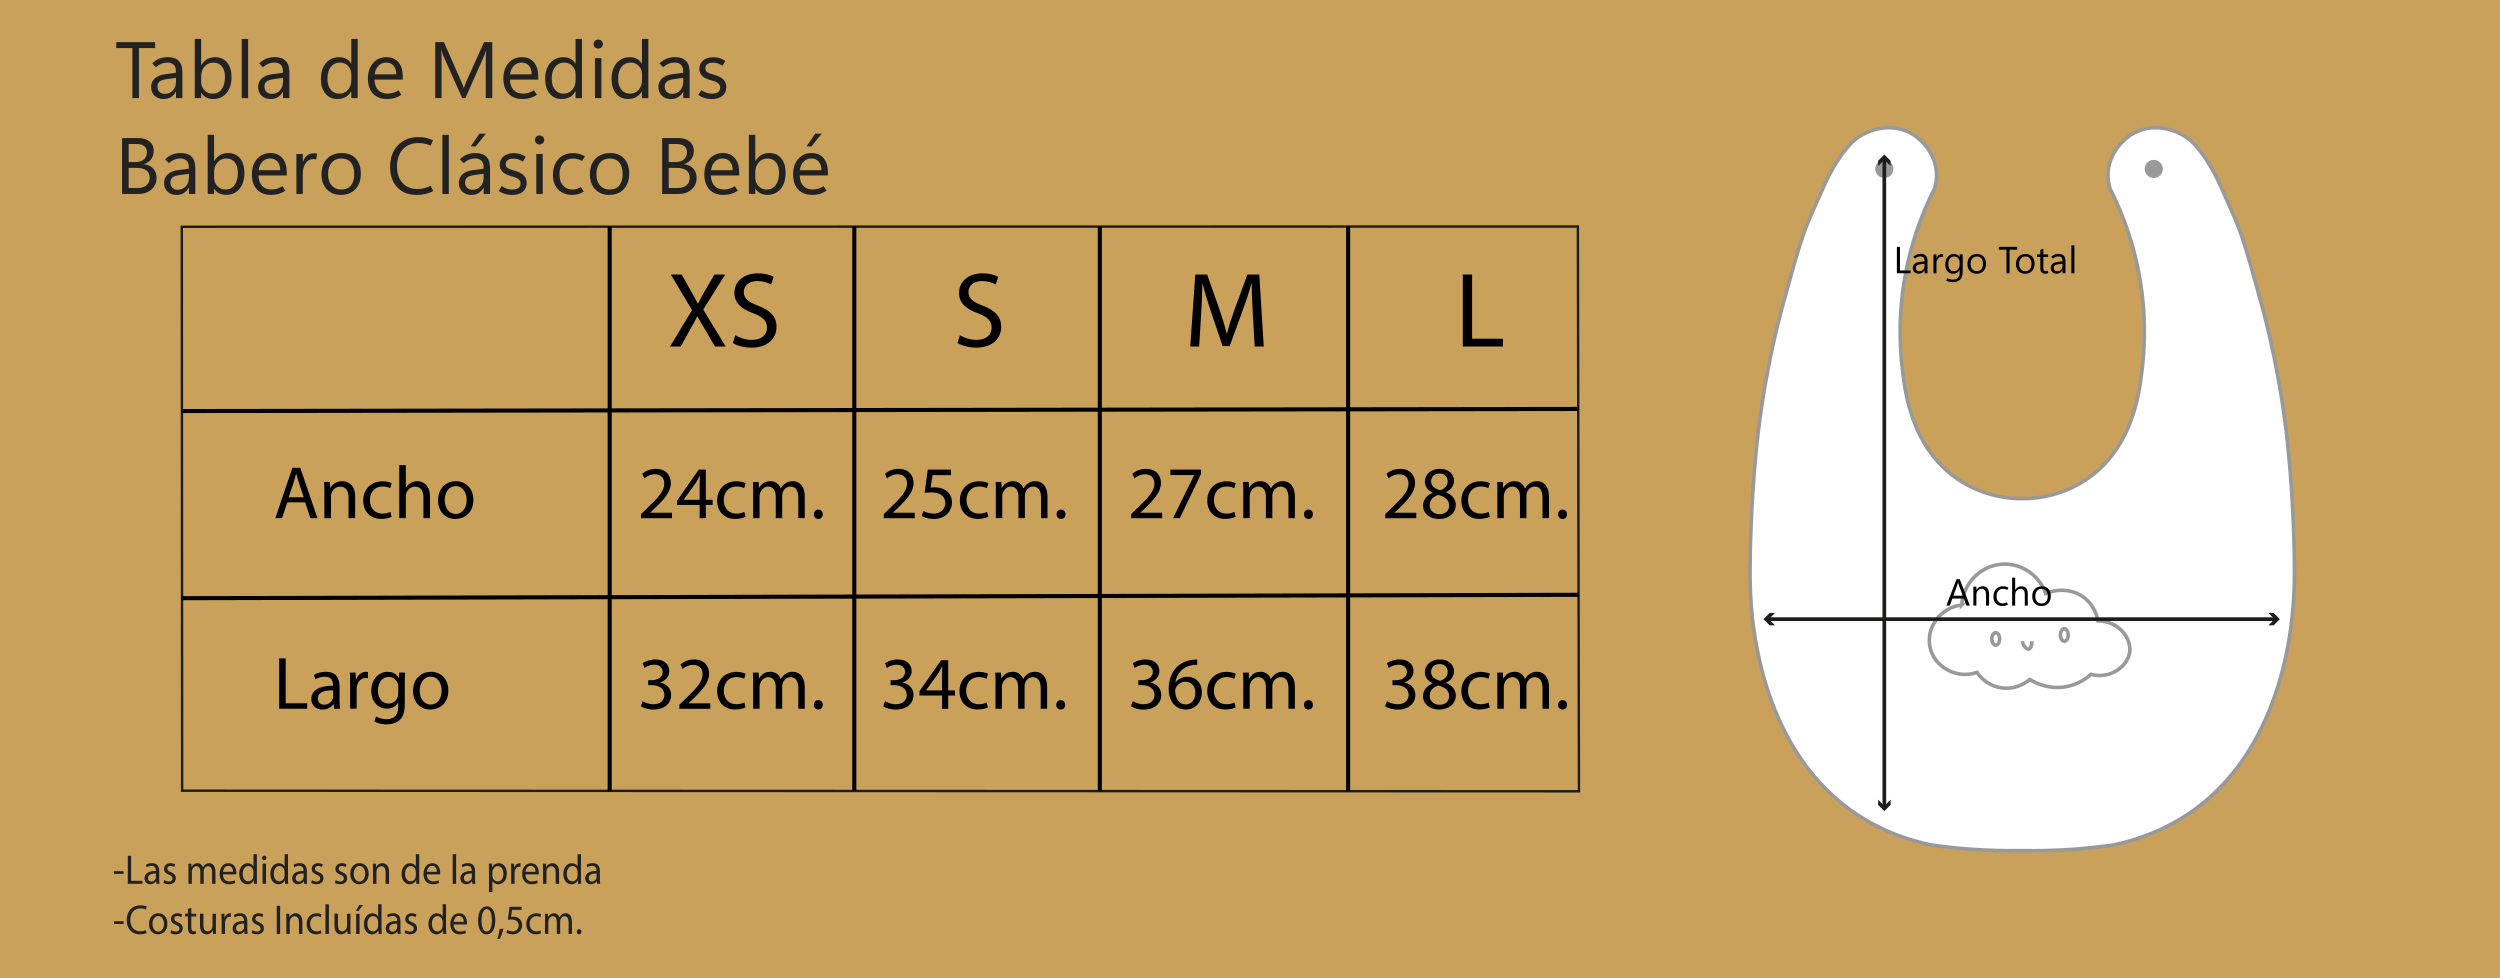 <?xml version="1.0" encoding="UTF-8"?> <svg xmlns="http://www.w3.org/2000/svg" id="tabla_de_medidas" data-name="tabla de medidas" viewBox="0 0 691.8 270.76"><rect x="0" y="0" width="691.8" height="270.76" fill="#808080" stroke="none"/><rect width="691.8" height="270.76" fill="#e8b04c" opacity=".7"></rect><g><path d="M42.92,13.3h-4.47v13.84h-1.81v-13.84h-4.46v-1.64h10.74v1.64Z" fill="#222"></path><path d="M50.47,27.14h-1.77v-1.73h-.04c-.38.66-.85,1.16-1.41,1.49-.56.33-1.21.5-1.95.5-1.04,0-1.88-.3-2.52-.91s-.96-1.41-.96-2.41c0-.94.32-1.72.97-2.34s1.57-1.01,2.75-1.19l3.15-.42v-.25c0-.93-.22-1.59-.65-1.98s-1.01-.59-1.73-.59c-.58,0-1.13.11-1.66.32-.53.22-1.03.55-1.5.99l-1.04-1.07c.62-.6,1.28-1.04,1.98-1.32.7-.28,1.48-.42,2.33-.42,1.34,0,2.35.34,3.02,1.03.68.69,1.02,1.72,1.02,3.09v7.19ZM48.7,22.65v-1.1l-2.67.37c-.81.12-1.43.32-1.84.62-.41.3-.62.76-.62,1.39s.19,1.17.58,1.52c.38.35.85.52,1.41.52.96,0,1.72-.31,2.28-.94.56-.63.85-1.42.85-2.38Z" fill="#222"></path><path d="M55.71,25.72h-.04v1.42h-1.77V10.78h1.77v7.25h.04c.44-.73.98-1.29,1.61-1.65.64-.37,1.37-.55,2.21-.55,1.42,0,2.53.5,3.33,1.48s1.2,2.32,1.2,3.98c0,1.85-.45,3.33-1.35,4.44-.9,1.11-2.13,1.67-3.69,1.67-.73,0-1.37-.14-1.92-.42-.55-.28-1.02-.7-1.39-1.26ZM55.67,21.09v1.54c0,.91.3,1.69.89,2.33.59.64,1.35.96,2.26.96,1.07,0,1.91-.41,2.52-1.23.61-.82.91-1.96.91-3.42,0-1.23-.28-2.2-.85-2.89s-1.34-1.05-2.31-1.05c-1.03,0-1.86.36-2.48,1.07-.63.72-.94,1.61-.94,2.69Z" fill="#222"></path><path d="M66.89,27.14V10.78h1.77v16.37h-1.77Z" fill="#222"></path><path d="M80.08,27.14h-1.77v-1.73h-.04c-.38.66-.85,1.16-1.41,1.49-.56.33-1.21.5-1.95.5-1.04,0-1.88-.3-2.52-.91s-.96-1.41-.96-2.41c0-.94.32-1.72.97-2.34s1.57-1.01,2.75-1.19l3.15-.42v-.25c0-.93-.22-1.59-.65-1.98s-1.01-.59-1.73-.59c-.58,0-1.13.11-1.66.32-.53.22-1.03.55-1.5.99l-1.04-1.07c.62-.6,1.28-1.04,1.98-1.32.7-.28,1.48-.42,2.33-.42,1.34,0,2.35.34,3.02,1.03.68.69,1.02,1.72,1.02,3.09v7.19ZM78.31,22.65v-1.1l-2.67.37c-.81.12-1.43.32-1.84.62-.41.3-.62.76-.62,1.39s.19,1.17.58,1.52c.38.35.85.52,1.41.52.96,0,1.72-.31,2.28-.94.56-.63.85-1.42.85-2.38Z" fill="#222"></path><path d="M97.18,25.26c-.41.71-.93,1.25-1.56,1.6s-1.38.53-2.24.53c-1.39,0-2.5-.49-3.33-1.48-.83-.99-1.25-2.34-1.25-4.04,0-1.83.46-3.29,1.38-4.39.92-1.1,2.15-1.65,3.68-1.65.76,0,1.42.15,1.97.45.55.3,1,.75,1.34,1.34h.04v-6.84h1.77v16.37h-1.77v-1.88h-.04ZM90.61,21.79c0,1.27.3,2.28.89,3.02.59.74,1.39,1.11,2.39,1.11s1.79-.36,2.41-1.07c.61-.71.92-1.61.92-2.7v-1.63c0-.89-.3-1.65-.89-2.27s-1.34-.93-2.24-.93c-1.08,0-1.93.4-2.55,1.19-.62.79-.93,1.89-.93,3.28Z" fill="#222"></path><path d="M111.46,22.02h-7.82c.03,1.25.36,2.2.99,2.88s1.51,1.01,2.65,1.01c.5,0,1-.07,1.5-.22.5-.15,1-.38,1.48-.71l.82,1.26c-.63.4-1.25.7-1.88.89-.63.19-1.31.28-2.06.28-1.67,0-2.97-.5-3.91-1.49-.94-.99-1.41-2.38-1.42-4.16,0-1.78.46-3.21,1.41-4.3s2.18-1.63,3.69-1.63,2.56.47,3.35,1.41c.8.94,1.19,2.24,1.19,3.9v.88ZM109.65,20.57c0-1.02-.26-1.82-.75-2.39s-1.16-.86-2.02-.86-1.56.29-2.14.88c-.59.59-.94,1.38-1.07,2.37h5.98Z" fill="#222"></path><path d="M136.22,27.14h-1.8v-10.39c0-.41.01-.87.04-1.37.03-.5.06-1.05.11-1.64h-.04c-.09.35-.17.64-.24.9-.08.25-.15.45-.22.6l-5.29,11.9h-.88l-5.28-11.81c-.07-.17-.15-.39-.23-.66s-.16-.58-.24-.93h-.04c.03.31.05.72.06,1.22s.02,1.11.02,1.81v10.36h-1.75v-15.48h2.4l4.75,10.8c.19.41.34.77.46,1.08.12.31.2.57.25.78h.06c.16-.42.3-.79.42-1.11.12-.32.23-.58.32-.79l4.85-10.75h2.27v15.48Z" fill="#222"></path><path d="M148.94,22.02h-7.82c.03,1.25.36,2.2.99,2.88s1.51,1.01,2.65,1.01c.5,0,1-.07,1.5-.22.5-.15,1-.38,1.48-.71l.82,1.26c-.63.4-1.25.7-1.88.89-.63.19-1.31.28-2.06.28-1.67,0-2.97-.5-3.91-1.49-.94-.99-1.41-2.38-1.42-4.16,0-1.78.46-3.21,1.41-4.3s2.18-1.63,3.69-1.63,2.56.47,3.35,1.41c.8.94,1.19,2.24,1.19,3.9v.88ZM147.12,20.57c0-1.02-.26-1.82-.75-2.39s-1.16-.86-2.02-.86-1.56.29-2.14.88c-.59.59-.94,1.38-1.07,2.37h5.98Z" fill="#222"></path><path d="M159.24,25.26c-.41.71-.93,1.25-1.56,1.6s-1.38.53-2.24.53c-1.39,0-2.5-.49-3.33-1.48-.83-.99-1.25-2.34-1.25-4.04,0-1.83.46-3.29,1.38-4.39.92-1.1,2.15-1.65,3.68-1.65.76,0,1.42.15,1.97.45.55.3,1,.75,1.34,1.34h.04v-6.84h1.77v16.37h-1.77v-1.88h-.04ZM152.67,21.79c0,1.27.3,2.28.89,3.02.59.74,1.39,1.11,2.39,1.11s1.79-.36,2.41-1.07c.61-.71.92-1.61.92-2.7v-1.63c0-.89-.3-1.65-.89-2.27s-1.34-.93-2.24-.93c-1.08,0-1.93.4-2.55,1.19-.62.79-.93,1.89-.93,3.28Z" fill="#222"></path><path d="M165.54,13.44c-.36,0-.66-.12-.91-.36-.24-.24-.37-.54-.37-.89s.12-.65.37-.89c.25-.24.55-.36.91-.36s.66.12.91.36c.24.24.37.54.37.89s-.12.65-.37.89c-.25.24-.55.36-.91.36ZM166.41,27.14h-1.77v-11.06h1.77v11.06Z" fill="#222"></path><path d="M177.61,25.26c-.41.71-.93,1.25-1.56,1.6s-1.38.53-2.24.53c-1.39,0-2.5-.49-3.33-1.48-.83-.99-1.25-2.34-1.25-4.04,0-1.83.46-3.29,1.38-4.39.92-1.1,2.15-1.65,3.68-1.65.76,0,1.42.15,1.97.45.55.3,1,.75,1.34,1.34h.04v-6.84h1.77v16.37h-1.77v-1.88h-.04ZM171.05,21.79c0,1.27.3,2.28.89,3.02.59.74,1.39,1.11,2.39,1.11s1.79-.36,2.41-1.07c.61-.71.92-1.61.92-2.7v-1.63c0-.89-.3-1.65-.89-2.27s-1.34-.93-2.24-.93c-1.08,0-1.93.4-2.55,1.19-.62.79-.93,1.89-.93,3.28Z" fill="#222"></path><path d="M190.84,27.14h-1.77v-1.73h-.04c-.38.66-.85,1.16-1.41,1.49-.56.33-1.21.5-1.95.5-1.04,0-1.88-.3-2.52-.91s-.96-1.41-.96-2.41c0-.94.32-1.72.97-2.34s1.57-1.01,2.75-1.19l3.15-.42v-.25c0-.93-.22-1.59-.65-1.98s-1.01-.59-1.73-.59c-.58,0-1.13.11-1.66.32-.53.22-1.03.55-1.5.99l-1.04-1.07c.62-.6,1.28-1.04,1.98-1.32.7-.28,1.48-.42,2.33-.42,1.34,0,2.35.34,3.02,1.03.68.69,1.02,1.72,1.02,3.09v7.19ZM189.07,22.65v-1.1l-2.67.37c-.81.12-1.43.32-1.84.62-.41.3-.62.76-.62,1.39s.19,1.17.58,1.52c.38.35.85.52,1.41.52.96,0,1.72-.31,2.28-.94.56-.63.85-1.42.85-2.38Z" fill="#222"></path><path d="M193.23,26.31l.84-1.36c.48.32.95.56,1.42.72.46.16.96.24,1.49.24.76,0,1.33-.14,1.72-.42.39-.28.59-.7.59-1.26,0-.45-.17-.84-.52-1.15-.35-.31-.89-.56-1.64-.75-1.38-.35-2.33-.8-2.84-1.33-.51-.54-.77-1.2-.77-1.98,0-.91.34-1.66,1.03-2.27.68-.61,1.64-.91,2.86-.91.59,0,1.15.08,1.68.23s1.08.41,1.63.78l-.79,1.34c-.5-.32-.96-.54-1.35-.66s-.8-.19-1.21-.19c-.71,0-1.26.13-1.63.39-.38.26-.56.64-.56,1.14s.19.87.58,1.12c.39.25,1.01.49,1.86.71,1.12.3,1.96.72,2.52,1.27.56.54.84,1.25.84,2.13,0,1.02-.36,1.83-1.08,2.42-.72.59-1.71.89-2.97.89-.68,0-1.33-.09-1.95-.28-.62-.19-1.2-.46-1.73-.81Z" fill="#222"></path><path d="M33.78,53.68v-15.48h4.42c1.34,0,2.4.32,3.18.96.78.64,1.17,1.5,1.17,2.58,0,.88-.24,1.64-.71,2.29-.47.65-1.13,1.11-1.96,1.38v.04c1.04.12,1.88.52,2.5,1.18.63.67.94,1.53.94,2.6,0,1.32-.48,2.4-1.43,3.22-.95.82-2.15,1.23-3.59,1.23h-4.51ZM35.6,39.84v5h1.86c.99,0,1.77-.24,2.34-.72.57-.48.85-1.15.85-2.02,0-.76-.25-1.32-.75-1.69-.5-.38-1.23-.56-2.21-.56h-2.09ZM35.6,46.46v5.57h2.46c1.07,0,1.89-.25,2.48-.76.59-.5.88-1.2.88-2.07s-.31-1.6-.93-2.06c-.62-.46-1.56-.69-2.8-.69h-2.08Z" fill="#222"></path><path d="M54.05,53.68h-1.77v-1.73h-.04c-.38.66-.85,1.16-1.41,1.49-.56.33-1.21.5-1.95.5-1.04,0-1.88-.3-2.52-.91s-.96-1.41-.96-2.41c0-.94.32-1.72.97-2.34s1.57-1.01,2.75-1.19l3.15-.42v-.25c0-.93-.22-1.59-.65-1.98s-1.01-.59-1.73-.59c-.58,0-1.13.11-1.66.32-.53.22-1.03.55-1.5.99l-1.04-1.07c.62-.6,1.28-1.04,1.98-1.32.7-.28,1.48-.42,2.33-.42,1.34,0,2.35.34,3.02,1.03.68.69,1.02,1.72,1.02,3.09v7.19ZM52.28,49.19v-1.1l-2.67.37c-.81.12-1.43.32-1.84.62-.41.3-.62.76-.62,1.39s.19,1.17.58,1.52c.38.35.85.52,1.41.52.96,0,1.72-.31,2.28-.94.56-.63.85-1.42.85-2.38Z" fill="#222"></path><path d="M59.28,52.25h-.04v1.42h-1.77v-16.37h1.77v7.25h.04c.44-.73.98-1.29,1.61-1.65.64-.37,1.37-.55,2.21-.55,1.42,0,2.53.5,3.33,1.48s1.2,2.32,1.2,3.98c0,1.85-.45,3.33-1.35,4.44-.9,1.11-2.13,1.67-3.69,1.67-.73,0-1.37-.14-1.92-.42-.55-.28-1.02-.7-1.39-1.26ZM59.24,47.62v1.54c0,.91.3,1.69.89,2.33.59.64,1.35.96,2.26.96,1.07,0,1.91-.41,2.52-1.23.61-.82.91-1.96.91-3.42,0-1.23-.28-2.2-.85-2.89s-1.34-1.05-2.31-1.05c-1.03,0-1.86.36-2.48,1.07-.63.72-.94,1.61-.94,2.69Z" fill="#222"></path><path d="M79.35,48.55h-7.82c.03,1.25.36,2.2.99,2.88s1.51,1.01,2.65,1.01c.5,0,1-.07,1.5-.22.5-.15,1-.38,1.48-.71l.82,1.26c-.63.4-1.25.7-1.88.89-.63.19-1.31.28-2.06.28-1.67,0-2.97-.5-3.91-1.49-.94-.99-1.41-2.38-1.42-4.16,0-1.78.46-3.21,1.41-4.3s2.18-1.63,3.69-1.63,2.56.47,3.35,1.41c.8.94,1.19,2.24,1.19,3.9v.88ZM77.54,47.1c0-1.02-.26-1.82-.75-2.39s-1.16-.86-2.02-.86-1.56.29-2.14.88c-.59.59-.94,1.38-1.07,2.37h5.98Z" fill="#222"></path><path d="M87.48,44.13c-.14-.04-.26-.07-.37-.09-.11-.02-.24-.03-.41-.03-.9,0-1.61.38-2.13,1.15-.52.77-.78,1.73-.78,2.88v5.64h-1.77v-11.06h1.77v2.19h.04c.25-.78.64-1.37,1.16-1.78.52-.41,1.12-.61,1.79-.61.22,0,.41.01.57.03.16.02.29.05.42.1l-.29,1.58Z" fill="#222"></path><path d="M94.34,53.94c-1.63,0-2.94-.52-3.91-1.55-.97-1.03-1.46-2.4-1.46-4.11,0-1.85.5-3.3,1.51-4.34s2.38-1.57,4.12-1.58c1.65,0,2.94.5,3.86,1.52.92,1.02,1.39,2.43,1.39,4.22s-.5,3.19-1.5,4.24c-1,1.06-2.33,1.59-4.01,1.59ZM94.47,52.45c1.14,0,2.02-.37,2.64-1.12.62-.74.92-1.8.92-3.16s-.31-2.46-.93-3.2c-.62-.75-1.5-1.12-2.63-1.12s-2.04.39-2.7,1.17-.99,1.84-.99,3.2.33,2.34,1,3.1c.67.76,1.57,1.13,2.69,1.13Z" fill="#222"></path><path d="M119.87,52.9c-.75.36-1.48.62-2.19.79-.71.17-1.49.25-2.32.25-2.34,0-4.16-.71-5.46-2.13-1.3-1.42-1.95-3.28-1.95-5.58,0-2.53.73-4.54,2.18-6.04s3.34-2.25,5.67-2.25c.73,0,1.41.07,2.05.21.64.14,1.3.36,1.98.66l-.67,1.49c-.57-.25-1.12-.43-1.65-.54-.53-.11-1.11-.17-1.73-.17-1.81,0-3.26.58-4.32,1.75-1.07,1.17-1.6,2.77-1.6,4.79,0,1.89.51,3.4,1.54,4.51,1.03,1.12,2.38,1.67,4.08,1.67.63,0,1.24-.07,1.84-.21.6-.14,1.21-.36,1.84-.67l.72,1.47Z" fill="#222"></path><path d="M122.42,53.68v-16.37h1.77v16.37h-1.77Z" fill="#222"></path><path d="M135.61,53.68h-1.77v-1.73h-.04c-.38.66-.85,1.16-1.41,1.49-.56.33-1.21.5-1.95.5-1.04,0-1.88-.3-2.52-.91s-.96-1.41-.96-2.41c0-.94.32-1.72.97-2.34s1.57-1.01,2.75-1.19l3.15-.42v-.25c0-.93-.22-1.59-.65-1.98s-1.01-.59-1.73-.59c-.58,0-1.13.11-1.66.32-.53.22-1.03.55-1.5.99l-1.04-1.07c.62-.6,1.28-1.04,1.98-1.32.7-.28,1.48-.42,2.33-.42,1.34,0,2.35.34,3.02,1.03.68.69,1.02,1.72,1.02,3.09v7.19ZM133.83,49.19v-1.1l-2.67.37c-.81.12-1.43.32-1.84.62-.41.3-.62.76-.62,1.39s.19,1.17.58,1.52c.38.35.85.52,1.41.52.96,0,1.72-.31,2.28-.94.56-.63.85-1.42.85-2.38ZM131.62,40.53h-1.37l2.41-3.54h1.79l-2.83,3.54Z" fill="#222"></path><path d="M137.99,52.85l.84-1.36c.48.32.95.56,1.42.72.46.16.96.24,1.49.24.76,0,1.33-.14,1.72-.42.39-.28.59-.7.59-1.26,0-.45-.17-.84-.52-1.15-.35-.31-.89-.56-1.64-.75-1.38-.35-2.33-.8-2.84-1.33-.51-.54-.77-1.2-.77-1.98,0-.91.34-1.66,1.03-2.27.68-.61,1.64-.91,2.86-.91.59,0,1.15.08,1.68.23s1.08.41,1.63.78l-.79,1.34c-.5-.32-.96-.54-1.35-.66s-.8-.19-1.21-.19c-.71,0-1.26.13-1.63.39-.38.26-.56.64-.56,1.14s.19.87.58,1.12c.39.25,1.01.49,1.86.71,1.12.3,1.96.72,2.52,1.27.56.54.84,1.25.84,2.13,0,1.02-.36,1.83-1.08,2.42-.72.59-1.71.89-2.97.89-.68,0-1.33-.09-1.95-.28-.62-.19-1.2-.46-1.73-.81Z" fill="#222"></path><path d="M149.32,39.98c-.36,0-.66-.12-.91-.36-.24-.24-.37-.54-.37-.89s.12-.65.37-.89c.25-.24.55-.36.91-.36s.66.12.91.36c.24.24.37.54.37.89s-.12.65-.37.89c-.25.24-.55.36-.91.36ZM150.18,53.68h-1.77v-11.06h1.77v11.06Z" fill="#222"></path><path d="M161.54,53.02c-.51.32-1.02.55-1.53.7-.51.15-1.07.22-1.67.22-1.55,0-2.83-.48-3.83-1.45-1-.96-1.5-2.33-1.5-4.1s.5-3.25,1.51-4.36c1-1.11,2.38-1.66,4.14-1.66.57,0,1.11.07,1.62.21s1.04.36,1.56.67l-.75,1.3c-.41-.23-.81-.4-1.21-.51-.4-.11-.83-.16-1.3-.16-1.22,0-2.15.41-2.8,1.22-.65.81-.97,1.85-.97,3.1,0,1.38.34,2.44,1.02,3.16.68.73,1.56,1.09,2.64,1.09.35,0,.72-.06,1.11-.17.38-.11.77-.29,1.16-.52l.79,1.27Z" fill="#222"></path><path d="M168.6,53.94c-1.63,0-2.94-.52-3.91-1.55-.97-1.03-1.46-2.4-1.46-4.11,0-1.85.5-3.3,1.51-4.34s2.38-1.57,4.12-1.58c1.65,0,2.94.5,3.86,1.52.92,1.02,1.39,2.43,1.39,4.22s-.5,3.19-1.5,4.24c-1,1.06-2.33,1.59-4.01,1.59ZM168.73,52.45c1.14,0,2.02-.37,2.64-1.12.62-.74.92-1.8.92-3.16s-.31-2.46-.93-3.2c-.62-.75-1.5-1.12-2.63-1.12s-2.04.39-2.7,1.17-.99,1.84-.99,3.2.33,2.34,1,3.1c.67.76,1.57,1.13,2.69,1.13Z" fill="#222"></path><path d="M183.23,53.68v-15.48h4.42c1.34,0,2.4.32,3.18.96.78.64,1.17,1.5,1.17,2.58,0,.88-.24,1.64-.71,2.29-.47.65-1.13,1.11-1.96,1.38v.04c1.04.12,1.88.52,2.5,1.18.63.67.94,1.53.94,2.6,0,1.32-.48,2.4-1.43,3.22-.95.82-2.15,1.23-3.59,1.23h-4.51ZM185.04,39.84v5h1.86c.99,0,1.77-.24,2.34-.72.57-.48.85-1.15.85-2.02,0-.76-.25-1.32-.75-1.69-.5-.38-1.23-.56-2.21-.56h-2.09ZM185.04,46.46v5.57h2.46c1.07,0,1.89-.25,2.48-.76.59-.5.88-1.2.88-2.07s-.31-1.6-.93-2.06c-.62-.46-1.56-.69-2.8-.69h-2.08Z" fill="#222"></path><path d="M204.55,48.55h-7.82c.03,1.25.36,2.2.99,2.88s1.51,1.01,2.65,1.01c.5,0,1-.07,1.5-.22.5-.15,1-.38,1.48-.71l.82,1.26c-.63.4-1.25.7-1.88.89-.63.19-1.31.28-2.06.28-1.67,0-2.97-.5-3.91-1.49-.94-.99-1.41-2.38-1.42-4.16,0-1.78.46-3.21,1.41-4.3s2.18-1.63,3.69-1.63,2.56.47,3.35,1.41c.8.94,1.19,2.24,1.19,3.9v.88ZM202.74,47.1c0-1.02-.26-1.82-.75-2.39s-1.16-.86-2.02-.86-1.56.29-2.14.88c-.59.59-.94,1.38-1.07,2.37h5.98Z" fill="#222"></path><path d="M209.04,52.25h-.04v1.42h-1.77v-16.37h1.77v7.25h.04c.44-.73.98-1.29,1.61-1.65.64-.37,1.37-.55,2.21-.55,1.42,0,2.53.5,3.33,1.48s1.2,2.32,1.2,3.98c0,1.85-.45,3.33-1.35,4.44-.9,1.11-2.13,1.67-3.69,1.67-.73,0-1.37-.14-1.92-.42-.55-.28-1.02-.7-1.39-1.26ZM209,47.62v1.54c0,.91.3,1.69.89,2.33.59.64,1.35.96,2.26.96,1.07,0,1.91-.41,2.52-1.23.61-.82.91-1.96.91-3.42,0-1.23-.28-2.2-.85-2.89s-1.34-1.05-2.31-1.05c-1.03,0-1.86.36-2.48,1.07-.63.72-.94,1.61-.94,2.69Z" fill="#222"></path><path d="M229.11,48.55h-7.82c.03,1.25.36,2.2.99,2.88s1.51,1.01,2.65,1.01c.5,0,1-.07,1.5-.22.5-.15,1-.38,1.48-.71l.82,1.26c-.63.4-1.25.7-1.88.89-.63.19-1.31.28-2.06.28-1.67,0-2.97-.5-3.91-1.49-.94-.99-1.41-2.38-1.42-4.16,0-1.78.46-3.21,1.41-4.3s2.18-1.63,3.69-1.63,2.56.47,3.35,1.41c.8.94,1.19,2.24,1.19,3.9v.88ZM227.3,47.1c0-1.02-.26-1.82-.75-2.39s-1.16-.86-2.02-.86-1.56.29-2.14.88c-.59.59-.94,1.38-1.07,2.37h5.98ZM224.54,40.53h-1.37l2.41-3.54h1.79l-2.83,3.54Z" fill="#222"></path></g><g><path d="M34.2,241.07v.75h-2.67v-.75h2.67Z" fill="#222"></path><path d="M35.35,236.79h.94v6.94h3.11v.84h-4.04v-7.79Z" fill="#222"></path><path d="M43.3,244.57l-.08-.71h-.03c-.29.44-.85.83-1.6.83-1.06,0-1.6-.8-1.6-1.61,0-1.35,1.12-2.09,3.14-2.08v-.12c0-.46-.12-1.29-1.19-1.29-.49,0-.99.16-1.36.42l-.22-.67c.43-.3,1.06-.5,1.72-.5,1.6,0,1.98,1.17,1.98,2.29v2.09c0,.49.02.96.09,1.34h-.86ZM43.16,241.72c-1.04-.02-2.21.17-2.21,1.26,0,.66.41.97.9.97.68,0,1.11-.46,1.26-.94.03-.1.05-.22.05-.32v-.97Z" fill="#222"></path><path d="M45.48,243.53c.28.2.78.4,1.25.4.69,0,1.01-.37,1.01-.83,0-.49-.27-.75-.97-1.03-.94-.36-1.38-.91-1.38-1.58,0-.9.68-1.64,1.8-1.64.53,0,.99.16,1.28.35l-.24.74c-.21-.14-.58-.32-1.07-.32-.56,0-.87.35-.87.76,0,.46.31.67.99.95.91.37,1.37.86,1.37,1.69,0,.98-.71,1.67-1.95,1.67-.57,0-1.1-.15-1.47-.38l.24-.77Z" fill="#222"></path><path d="M52.17,240.5c0-.58-.01-1.05-.04-1.51h.83l.04.9h.03c.29-.53.78-1.03,1.64-1.03.71,0,1.25.46,1.48,1.12h.02c.16-.31.37-.55.58-.73.31-.25.66-.39,1.15-.39.69,0,1.72.49,1.72,2.43v3.29h-.93v-3.17c0-1.07-.37-1.72-1.13-1.72-.54,0-.96.43-1.12.92-.04.14-.08.32-.08.51v3.45h-.93v-3.35c0-.89-.37-1.54-1.09-1.54-.59,0-1.03.51-1.18,1.02-.05.15-.08.32-.08.5v3.37h-.93v-4.08Z" fill="#222"></path><path d="M61.69,241.96c.02,1.37.84,1.94,1.79,1.94.68,0,1.09-.13,1.45-.29l.16.73c-.33.16-.91.35-1.74.35-1.61,0-2.57-1.13-2.57-2.82s.93-3.01,2.45-3.01c1.71,0,2.16,1.61,2.16,2.63,0,.21-.02.37-.03.47h-3.67ZM64.48,241.24c.01-.65-.25-1.65-1.32-1.65-.96,0-1.38.95-1.46,1.65h2.77Z" fill="#222"></path><path d="M71.08,236.37v6.76c0,.5.01,1.06.04,1.44h-.85l-.04-.97h-.02c-.29.62-.93,1.1-1.78,1.1-1.26,0-2.23-1.14-2.23-2.84-.01-1.86,1.07-3,2.34-3,.8,0,1.34.4,1.58.85h.02v-3.34h.95ZM70.13,241.26c0-.13-.01-.3-.04-.43-.14-.65-.66-1.18-1.37-1.18-.98,0-1.56.92-1.56,2.16,0,1.13.52,2.07,1.54,2.07.64,0,1.22-.45,1.39-1.21.03-.14.04-.28.04-.44v-.97Z" fill="#222"></path><path d="M73.71,237.41c.01.35-.23.62-.6.62-.33,0-.57-.28-.57-.62s.25-.64.59-.64.58.28.58.64ZM72.66,244.57v-5.59h.95v5.59h-.95Z" fill="#222"></path><path d="M79.69,236.37v6.76c0,.5.01,1.06.04,1.44h-.85l-.04-.97h-.02c-.29.62-.93,1.1-1.78,1.1-1.26,0-2.23-1.14-2.23-2.84-.01-1.86,1.07-3,2.34-3,.8,0,1.34.4,1.58.85h.02v-3.34h.95ZM78.74,241.26c0-.13-.01-.3-.04-.43-.14-.65-.66-1.18-1.37-1.18-.98,0-1.56.92-1.56,2.16,0,1.13.52,2.07,1.54,2.07.64,0,1.22-.45,1.39-1.21.03-.14.04-.28.04-.44v-.97Z" fill="#222"></path><path d="M84.16,244.57l-.08-.71h-.03c-.29.44-.85.83-1.6.83-1.06,0-1.6-.8-1.6-1.61,0-1.35,1.12-2.09,3.14-2.08v-.12c0-.46-.12-1.29-1.19-1.29-.49,0-.99.16-1.36.42l-.22-.67c.43-.3,1.06-.5,1.72-.5,1.6,0,1.98,1.17,1.98,2.29v2.09c0,.49.02.96.09,1.34h-.86ZM84.02,241.72c-1.04-.02-2.21.17-2.21,1.26,0,.66.41.97.9.97.68,0,1.11-.46,1.26-.94.03-.1.05-.22.05-.32v-.97Z" fill="#222"></path><path d="M86.34,243.53c.28.2.78.4,1.25.4.69,0,1.01-.37,1.01-.83,0-.49-.27-.75-.97-1.03-.94-.36-1.38-.91-1.38-1.58,0-.9.68-1.64,1.8-1.64.53,0,.99.16,1.28.35l-.24.74c-.21-.14-.58-.32-1.07-.32-.56,0-.87.35-.87.76,0,.46.31.67.99.95.91.37,1.37.86,1.37,1.69,0,.98-.71,1.67-1.95,1.67-.57,0-1.1-.15-1.47-.38l.24-.77Z" fill="#222"></path><path d="M92.9,243.53c.28.2.78.4,1.25.4.69,0,1.01-.37,1.01-.83,0-.49-.27-.75-.97-1.03-.94-.36-1.38-.91-1.38-1.58,0-.9.68-1.64,1.8-1.64.53,0,.99.16,1.28.35l-.24.74c-.21-.14-.58-.32-1.07-.32-.56,0-.87.35-.87.76,0,.46.31.67.99.95.91.37,1.37.86,1.37,1.69,0,.98-.71,1.67-1.95,1.67-.57,0-1.1-.15-1.47-.38l.24-.77Z" fill="#222"></path><path d="M102.02,241.73c0,2.07-1.34,2.97-2.6,2.97-1.41,0-2.5-1.11-2.5-2.88,0-1.87,1.14-2.97,2.59-2.97s2.51,1.17,2.51,2.88ZM97.88,241.79c0,1.22.66,2.15,1.59,2.15s1.59-.91,1.59-2.17c0-.95-.44-2.15-1.56-2.15s-1.61,1.11-1.61,2.17Z" fill="#222"></path><path d="M103.22,240.5c0-.58-.01-1.05-.04-1.51h.84l.05.92h.02c.26-.53.86-1.05,1.73-1.05.72,0,1.84.46,1.84,2.38v3.34h-.95v-3.22c0-.9-.31-1.65-1.21-1.65-.62,0-1.11.47-1.27,1.04-.04.13-.06.3-.06.47v3.36h-.95v-4.08Z" fill="#222"></path><path d="M116.01,236.37v6.76c0,.5.01,1.06.04,1.44h-.85l-.04-.97h-.02c-.29.62-.93,1.1-1.78,1.1-1.26,0-2.23-1.14-2.23-2.84-.01-1.86,1.07-3,2.34-3,.8,0,1.34.4,1.58.85h.02v-3.34h.95ZM115.06,241.26c0-.13-.01-.3-.04-.43-.14-.65-.66-1.18-1.37-1.18-.98,0-1.56.92-1.56,2.16,0,1.13.52,2.07,1.54,2.07.64,0,1.22-.45,1.39-1.21.03-.14.04-.28.04-.44v-.97Z" fill="#222"></path><path d="M118.11,241.96c.02,1.37.84,1.94,1.79,1.94.68,0,1.09-.13,1.45-.29l.16.73c-.33.16-.91.35-1.74.35-1.61,0-2.57-1.13-2.57-2.82s.93-3.01,2.45-3.01c1.71,0,2.16,1.61,2.16,2.63,0,.21-.02.37-.03.47h-3.67ZM120.89,241.24c.01-.65-.25-1.65-1.32-1.65-.96,0-1.38.95-1.46,1.65h2.77Z" fill="#222"></path><path d="M125.27,236.37h.95v8.2h-.95v-8.2Z" fill="#222"></path><path d="M130.71,244.57l-.08-.71h-.03c-.29.44-.85.83-1.6.83-1.06,0-1.6-.8-1.6-1.61,0-1.35,1.12-2.09,3.14-2.08v-.12c0-.46-.12-1.29-1.19-1.29-.49,0-.99.16-1.36.42l-.22-.67c.43-.3,1.06-.5,1.72-.5,1.6,0,1.98,1.17,1.98,2.29v2.09c0,.49.02.96.09,1.34h-.86ZM130.57,241.72c-1.04-.02-2.21.17-2.21,1.26,0,.66.41.97.9.97.68,0,1.11-.46,1.26-.94.03-.1.05-.22.05-.32v-.97Z" fill="#222"></path><path d="M135.31,240.81c0-.72-.02-1.29-.04-1.83h.85l.04.96h.02c.39-.68,1-1.09,1.86-1.09,1.26,0,2.21,1.14,2.21,2.84,0,2.01-1.14,3-2.37,3-.69,0-1.29-.32-1.61-.88h-.02v3.04h-.94v-6.05ZM136.25,242.3c0,.15.02.29.04.42.17.7.74,1.19,1.42,1.19,1,0,1.59-.88,1.59-2.16,0-1.12-.55-2.08-1.55-2.08-.65,0-1.25.5-1.44,1.26-.03.13-.06.28-.06.42v.96Z" fill="#222"></path><path d="M141.45,240.73c0-.66,0-1.22-.04-1.74h.83l.03,1.1h.04c.24-.75.81-1.22,1.45-1.22.11,0,.18.01.27.04v.96c-.1-.02-.2-.03-.32-.03-.67,0-1.14.54-1.27,1.3-.02.14-.04.3-.04.47v2.98h-.94v-3.85Z" fill="#222"></path><path d="M145.4,241.96c.02,1.37.84,1.94,1.79,1.94.68,0,1.09-.13,1.45-.29l.16.73c-.33.16-.9.35-1.74.35-1.61,0-2.57-1.13-2.57-2.82s.93-3.01,2.45-3.01c1.71,0,2.16,1.61,2.16,2.63,0,.21-.02.37-.03.47h-3.67ZM148.18,241.24c0-.65-.25-1.65-1.32-1.65-.96,0-1.38.95-1.46,1.65h2.77Z" fill="#222"></path><path d="M150.27,240.5c0-.58,0-1.05-.04-1.51h.84l.05.92h.02c.26-.53.86-1.05,1.73-1.05.72,0,1.84.46,1.84,2.38v3.34h-.95v-3.22c0-.9-.31-1.65-1.21-1.65-.62,0-1.11.47-1.27,1.04-.04.13-.06.3-.06.47v3.36h-.95v-4.08Z" fill="#222"></path><path d="M160.77,236.37v6.76c0,.5,0,1.06.04,1.44h-.85l-.04-.97h-.02c-.29.62-.93,1.1-1.78,1.1-1.26,0-2.23-1.14-2.23-2.84-.01-1.86,1.07-3,2.34-3,.8,0,1.34.4,1.58.85h.02v-3.34h.95ZM159.82,241.26c0-.13-.01-.3-.04-.43-.14-.65-.66-1.18-1.37-1.18-.98,0-1.56.92-1.56,2.16,0,1.13.52,2.07,1.54,2.07.64,0,1.22-.45,1.39-1.21.03-.14.04-.28.04-.44v-.97Z" fill="#222"></path><path d="M165.24,244.57l-.08-.71h-.03c-.29.44-.85.83-1.6.83-1.06,0-1.6-.8-1.6-1.61,0-1.35,1.12-2.09,3.14-2.08v-.12c0-.46-.12-1.29-1.19-1.29-.48,0-.99.16-1.36.42l-.21-.67c.43-.3,1.06-.5,1.71-.5,1.6,0,1.98,1.17,1.98,2.29v2.09c0,.49.02.96.09,1.34h-.86ZM165.1,241.72c-1.04-.02-2.21.17-2.21,1.26,0,.66.41.97.89.97.68,0,1.11-.46,1.26-.94.03-.1.05-.22.05-.32v-.97Z" fill="#222"></path><path d="M34.2,254.93v.75h-2.67v-.75h2.67Z" fill="#222"></path><path d="M40.58,258.18c-.35.18-1.04.37-1.92.37-2.05,0-3.59-1.39-3.59-3.94s1.54-4.09,3.8-4.09c.91,0,1.48.21,1.73.35l-.23.82c-.36-.18-.86-.32-1.47-.32-1.7,0-2.84,1.17-2.84,3.21,0,1.91,1.02,3.13,2.79,3.13.57,0,1.15-.13,1.53-.32l.19.8Z" fill="#222"></path><path d="M46.33,255.59c0,2.07-1.34,2.97-2.6,2.97-1.41,0-2.5-1.11-2.5-2.88,0-1.87,1.14-2.97,2.59-2.97s2.51,1.17,2.51,2.88ZM42.19,255.65c0,1.22.66,2.15,1.59,2.15s1.59-.91,1.59-2.17c0-.95-.44-2.15-1.56-2.15s-1.61,1.11-1.61,2.17Z" fill="#222"></path><path d="M47.4,257.39c.28.2.78.4,1.25.4.69,0,1.01-.37,1.01-.83,0-.49-.27-.75-.97-1.03-.94-.36-1.38-.91-1.38-1.58,0-.9.68-1.64,1.8-1.64.53,0,.99.16,1.28.35l-.24.74c-.21-.14-.58-.32-1.07-.32-.56,0-.87.35-.87.76,0,.46.31.67.99.95.91.37,1.37.86,1.37,1.69,0,.98-.71,1.67-1.95,1.67-.57,0-1.1-.15-1.47-.38l.24-.77Z" fill="#222"></path><path d="M52.94,251.23v1.61h1.36v.77h-1.36v3.01c0,.69.18,1.09.71,1.09.25,0,.43-.04.55-.07l.04.76c-.18.08-.47.14-.84.14-.44,0-.8-.15-1.02-.43-.27-.3-.37-.8-.37-1.46v-3.05h-.81v-.77h.81v-1.34l.93-.27Z" fill="#222"></path><path d="M59.74,256.91c0,.58.01,1.09.04,1.52h-.84l-.05-.91h-.02c-.25.45-.8,1.04-1.73,1.04-.82,0-1.8-.49-1.8-2.45v-3.27h.95v3.1c0,1.06.3,1.78,1.17,1.78.64,0,1.08-.47,1.25-.92.05-.15.09-.33.09-.52v-3.43h.95v4.07Z" fill="#222"></path><path d="M61.32,254.58c0-.66-.01-1.22-.04-1.74h.83l.03,1.1h.04c.24-.75.81-1.22,1.45-1.22.11,0,.18.01.27.04v.96c-.1-.02-.19-.03-.32-.03-.67,0-1.14.54-1.27,1.3-.02.14-.04.3-.04.47v2.98h-.94v-3.85Z" fill="#222"></path><path d="M67.68,258.43l-.08-.71h-.03c-.29.44-.85.83-1.6.83-1.06,0-1.6-.8-1.6-1.61,0-1.35,1.12-2.09,3.14-2.08v-.12c0-.46-.12-1.29-1.19-1.29-.49,0-.99.16-1.36.42l-.22-.67c.43-.3,1.06-.5,1.72-.5,1.6,0,1.98,1.17,1.98,2.29v2.09c0,.49.02.96.09,1.34h-.86ZM67.54,255.58c-1.04-.02-2.21.17-2.21,1.26,0,.66.41.97.9.97.68,0,1.11-.46,1.26-.94.03-.1.05-.22.05-.32v-.97Z" fill="#222"></path><path d="M69.86,257.39c.28.2.78.4,1.25.4.69,0,1.01-.37,1.01-.83,0-.49-.27-.75-.97-1.03-.94-.36-1.38-.91-1.38-1.58,0-.9.68-1.64,1.8-1.64.53,0,.99.16,1.28.35l-.24.74c-.21-.14-.58-.32-1.07-.32-.56,0-.87.35-.87.76,0,.46.31.67.99.95.91.37,1.37.86,1.37,1.69,0,.98-.71,1.67-1.95,1.67-.57,0-1.1-.15-1.47-.38l.24-.77Z" fill="#222"></path><path d="M77.52,250.65v7.79h-.94v-7.79h.94Z" fill="#222"></path><path d="M79.24,254.35c0-.58-.01-1.05-.04-1.51h.84l.05.92h.02c.26-.53.86-1.05,1.73-1.05.72,0,1.84.46,1.84,2.38v3.34h-.95v-3.22c0-.9-.31-1.65-1.21-1.65-.62,0-1.11.47-1.27,1.04-.04.13-.06.3-.06.47v3.36h-.95v-4.08Z" fill="#222"></path><path d="M88.95,258.22c-.25.14-.8.32-1.5.32-1.58,0-2.6-1.14-2.6-2.85s1.1-2.97,2.8-2.97c.56,0,1.06.15,1.32.29l-.22.79c-.23-.14-.58-.27-1.1-.27-1.2,0-1.84.95-1.84,2.11,0,1.29.78,2.09,1.81,2.09.54,0,.9-.15,1.17-.28l.16.76Z" fill="#222"></path><path d="M90.06,250.23h.95v8.2h-.95v-8.2Z" fill="#222"></path><path d="M96.97,256.91c0,.58.01,1.09.04,1.52h-.84l-.05-.91h-.02c-.25.45-.8,1.04-1.73,1.04-.82,0-1.8-.49-1.8-2.45v-3.27h.95v3.1c0,1.06.3,1.78,1.17,1.78.64,0,1.08-.47,1.25-.92.05-.15.09-.33.09-.52v-3.43h.95v4.07Z" fill="#222"></path><path d="M100.48,250.43l-1.32,1.65h-.68l.95-1.65h1.05ZM98.55,258.43v-5.59h.95v5.59h-.95Z" fill="#222"></path><path d="M105.58,250.23v6.76c0,.5.01,1.06.04,1.44h-.85l-.04-.97h-.02c-.29.62-.93,1.1-1.78,1.1-1.26,0-2.23-1.14-2.23-2.84-.01-1.86,1.07-3,2.34-3,.8,0,1.34.4,1.58.85h.02v-3.34h.95ZM104.64,255.12c0-.13-.01-.3-.04-.43-.14-.65-.66-1.18-1.37-1.18-.98,0-1.56.92-1.56,2.16,0,1.13.52,2.07,1.54,2.07.64,0,1.22-.45,1.39-1.21.03-.14.04-.28.04-.44v-.97Z" fill="#222"></path><path d="M110.05,258.43l-.08-.71h-.03c-.29.44-.85.83-1.6.83-1.06,0-1.6-.8-1.6-1.61,0-1.35,1.12-2.09,3.14-2.08v-.12c0-.46-.12-1.29-1.19-1.29-.49,0-.99.16-1.36.42l-.22-.67c.43-.3,1.06-.5,1.72-.5,1.6,0,1.98,1.17,1.98,2.29v2.09c0,.49.02.96.09,1.34h-.86ZM109.91,255.58c-1.04-.02-2.21.17-2.21,1.26,0,.66.41.97.9.97.68,0,1.11-.46,1.26-.94.03-.1.05-.22.05-.32v-.97Z" fill="#222"></path><path d="M112.23,257.39c.28.2.78.4,1.25.4.69,0,1.01-.37,1.01-.83,0-.49-.27-.75-.97-1.03-.94-.36-1.38-.91-1.38-1.58,0-.9.68-1.64,1.8-1.64.53,0,.99.16,1.28.35l-.24.74c-.21-.14-.58-.32-1.07-.32-.56,0-.87.35-.87.76,0,.46.31.67.99.95.91.37,1.37.86,1.37,1.69,0,.98-.71,1.67-1.95,1.67-.57,0-1.1-.15-1.47-.38l.24-.77Z" fill="#222"></path><path d="M123.43,250.23v6.76c0,.5.01,1.06.04,1.44h-.85l-.04-.97h-.02c-.29.62-.93,1.1-1.78,1.1-1.26,0-2.23-1.14-2.23-2.84-.01-1.86,1.07-3,2.34-3,.8,0,1.34.4,1.58.85h.02v-3.34h.95ZM122.48,255.12c0-.13-.01-.3-.04-.43-.14-.65-.66-1.18-1.37-1.18-.98,0-1.56.92-1.56,2.16,0,1.13.52,2.07,1.54,2.07.64,0,1.22-.45,1.39-1.21.03-.14.04-.28.04-.44v-.97Z" fill="#222"></path><path d="M125.53,255.82c.02,1.37.84,1.94,1.79,1.94.68,0,1.09-.13,1.45-.29l.16.73c-.33.16-.91.35-1.74.35-1.61,0-2.57-1.13-2.57-2.82s.93-3.01,2.45-3.01c1.71,0,2.16,1.61,2.16,2.63,0,.21-.02.37-.03.47h-3.67ZM128.32,255.09c.01-.65-.25-1.65-1.32-1.65-.96,0-1.38.95-1.46,1.65h2.77Z" fill="#222"></path><path d="M137.05,254.6c0,2.55-.88,3.96-2.44,3.96-1.37,0-2.3-1.37-2.32-3.86,0-2.52,1.01-3.9,2.44-3.9s2.32,1.41,2.32,3.8ZM133.25,254.71c0,1.95.56,3.06,1.42,3.06.97,0,1.43-1.21,1.43-3.13s-.44-3.06-1.42-3.06c-.83,0-1.43,1.09-1.43,3.13Z" fill="#222"></path><path d="M137.62,259.85c.24-.68.53-1.92.65-2.76l1.06-.12c-.25.98-.72,2.26-1.02,2.81l-.68.07Z" fill="#222"></path><path d="M144.35,251.78h-2.67l-.27,1.93c.16-.02.31-.05.57-.05.54,0,1.08.13,1.51.4.55.33,1,.98,1,1.93,0,1.47-1.09,2.56-2.61,2.56-.77,0-1.41-.23-1.75-.46l.24-.77c.29.18.86.42,1.5.42.89,0,1.66-.62,1.66-1.63-.01-.97-.62-1.66-2.02-1.66-.4,0-.71.05-.97.08l.45-3.6h3.35v.85Z" fill="#222"></path><path d="M149.72,258.22c-.25.14-.8.32-1.5.32-1.58,0-2.6-1.14-2.6-2.85s1.1-2.97,2.8-2.97c.56,0,1.06.15,1.32.29l-.22.79c-.23-.14-.58-.27-1.1-.27-1.2,0-1.85.95-1.85,2.11,0,1.29.78,2.09,1.81,2.09.54,0,.9-.15,1.17-.28l.16.76Z" fill="#222"></path><path d="M150.83,254.35c0-.58,0-1.05-.04-1.51h.83l.04.9h.03c.29-.53.78-1.03,1.64-1.03.71,0,1.25.46,1.48,1.12h.02c.16-.31.37-.55.58-.73.31-.25.66-.39,1.15-.39.69,0,1.71.49,1.71,2.43v3.29h-.93v-3.17c0-1.07-.37-1.72-1.13-1.72-.54,0-.96.43-1.12.92-.04.14-.08.32-.08.51v3.45h-.93v-3.35c0-.89-.37-1.54-1.09-1.54-.59,0-1.03.51-1.18,1.02-.05.15-.08.32-.08.5v3.37h-.93v-4.08Z" fill="#222"></path><path d="M159.6,257.83c0-.43.27-.73.65-.73s.64.3.64.73-.25.73-.65.73c-.38,0-.64-.31-.64-.73Z" fill="#222"></path></g><g><path d="M634.77,164.39c-.31,6.22-2.04,41.12-27.49,59.64-4.27,3.11-11.52,7.44-22.32,9.77-3.44.49-7.11.91-10.99,1.19-5.12.38-9.93.48-14.38.4-4.44.08-9.26-.03-14.38-.4-3.88-.29-7.54-.7-10.99-1.19-10.8-2.33-18.05-6.66-22.32-9.77-25.45-18.52-27.18-53.42-27.49-59.64-.35-7,.07-17.16.22-20.56.43-10.4,1.28-18.93,1.95-24.68,1.27-10.31,2.97-18.98,4.49-25.65,1.27-5.57,2.41-9.65,3.62-14,2.68-9.65,4.08-14.59,6.61-20.31,2.08-4.68,1.33-2.99,3.9-8.77.88-1.98,2.81-5.43,4.6-7.85,1.41-1.9,2.76-3.36,3.84-4.17,4.65-3.46,11.5-4.39,16.51-.65,4.48,3.34,6.95,8.96,5.14,14.5-2.7,5.32-5.69,12.54-7.58,21.43-2.63,12.38-2.05,22.99-1.08,30.09,4.11,35.94,32.97,34.2,32.97,34.2,0,0,28.86,1.73,32.97-34.2.97-7.1,1.55-17.71-1.08-30.09-1.89-8.89-4.88-16.11-7.58-21.43-1.81-5.55.66-11.16,5.14-14.5,5-3.74,11.85-2.81,16.51.65,1.08.81,2.44,2.26,3.84,4.17,1.79,2.42,3.72,5.87,4.6,7.85,2.56,5.77,1.82,4.09,3.9,8.77,2.54,5.72,3.93,10.66,6.61,20.31,1.21,4.35,2.34,8.43,3.62,14,1.53,6.68,3.22,15.35,4.49,25.65.67,5.75,1.52,14.28,1.95,24.68.14,3.4.56,13.57.22,20.56Z" fill="#fff" stroke="#999" stroke-miterlimit="10"></path><circle cx="521.43" cy="46.75" r="2.51" fill="#999"></circle><circle cx="595.99" cy="46.75" r="2.51" fill="#999"></circle><path d="M542.85,167.41c.43-6,5.15-10.78,10.92-11.27,5.35-.46,10.47,2.87,12.33,8.1,3.69-1.53,7.8-1.08,10.74,1.23,2.86,2.25,3.54,5.42,3.7,6.34,5.42-.03,9.22,4.51,8.81,8.46-.42,4.06-5.34,7.78-10.74,6.34-.93.85-3.55,3-7.57,3.52-4.8.62-8.36-1.49-9.34-2.11-.43.37-3.63,3.05-8.1,2.29-4.06-.69-6.16-3.7-6.52-4.23-5.81,1.99-11.92-1.66-13.03-7.05-1.09-5.27,2.84-10.94,8.81-11.63Z" fill="none" stroke="#999" stroke-miterlimit="10"></path><path d="M559.59,177.45c.29,1.49,1.25,2.29,1.81,2.16.5-.11.92-1.02.85-2.16" fill="none" stroke="#999" stroke-miterlimit="10"></path><ellipse cx="552.26" cy="176.81" rx="1.08" ry="1.73" fill="none" stroke="#999" stroke-miterlimit="10"></ellipse><ellipse cx="571.24" cy="175.72" rx="1.08" ry="1.73" fill="none" stroke="#999" stroke-miterlimit="10"></ellipse><g><line x1="521.43" y1="43.93" x2="521.43" y2="223.3" fill="none" stroke="#1d1d1b" stroke-miterlimit="22.93" stroke-width="1.02"></line><polygon points="519.71 45.95 521.43 44.23 523.16 45.95 523.16 44.49 521.43 42.77 519.71 44.49 519.71 45.95" fill="#1d1d1b"></polygon><polygon points="519.71 221.28 521.43 223 523.16 221.28 523.16 222.74 521.43 224.46 519.71 222.74 519.71 221.28" fill="#1d1d1b"></polygon></g><g><line x1="489.15" y1="171.33" x2="629.72" y2="171.33" fill="none" stroke="#1d1d1b" stroke-miterlimit="22.93" stroke-width="1.02"></line><polygon points="491.17 173.05 489.45 171.33 491.17 169.61 489.71 169.61 487.98 171.33 489.71 173.05 491.17 173.05" fill="#1d1d1b"></polygon><polygon points="627.7 173.05 629.42 171.33 627.7 169.61 629.16 169.61 630.88 171.33 629.16 173.05 627.7 173.05" fill="#1d1d1b"></polygon></g><g><path d="M528.69,75.62h-3.79v-7.31h.86v6.54h2.94v.77Z"></path><path d="M533.4,75.62h-.84v-.82h-.02c-.18.31-.4.55-.67.7s-.57.23-.92.23c-.49,0-.89-.14-1.19-.43-.3-.29-.45-.67-.45-1.14,0-.45.15-.81.46-1.11.31-.29.74-.48,1.3-.56l1.49-.2v-.12c0-.44-.1-.75-.31-.94s-.48-.28-.82-.28c-.27,0-.53.05-.79.15-.25.1-.49.26-.71.47l-.49-.5c.29-.28.6-.49.93-.62.33-.13.7-.2,1.1-.2.63,0,1.11.16,1.43.49.32.32.48.81.48,1.46v3.4ZM532.56,73.5v-.52l-1.26.17c-.38.05-.67.15-.87.29-.19.14-.29.36-.29.66,0,.31.09.55.27.72s.4.25.67.25c.45,0,.81-.15,1.08-.44s.4-.67.4-1.12Z"></path><path d="M537.59,71.12c-.06-.02-.12-.03-.17-.04s-.12-.01-.19-.01c-.42,0-.76.18-1,.54-.25.36-.37.81-.37,1.36v2.66h-.84v-5.22h.84v1.04h.02c.12-.37.3-.65.54-.84.25-.19.53-.29.85-.29.11,0,.19,0,.27.01.07.01.14.03.2.05l-.14.74Z"></path><path d="M543.1,75.34c0,.91-.23,1.6-.7,2.05-.47.46-1.11.68-1.92.68-.36,0-.69-.03-1-.1-.31-.07-.62-.18-.95-.33l.31-.64c.27.12.54.22.8.28.26.06.54.09.83.09.56,0,1-.16,1.32-.47.32-.32.48-.8.48-1.44v-.71h-.02c-.2.33-.45.58-.74.75-.3.17-.65.25-1.05.25-.65,0-1.17-.23-1.57-.7-.4-.46-.59-1.09-.59-1.87,0-.86.22-1.55.66-2.09.44-.54,1.02-.81,1.74-.81.35,0,.66.07.92.21.26.14.47.35.64.63h.02v-.72h.84v4.94ZM542.26,73.26v-.77c0-.42-.14-.77-.42-1.07s-.63-.44-1.05-.44c-.51,0-.92.18-1.21.53-.29.35-.44.89-.44,1.61,0,.62.14,1.09.41,1.42.27.33.65.49,1.13.49s.85-.17,1.14-.5.44-.76.44-1.28Z"></path><path d="M546.97,75.75c-.77,0-1.39-.24-1.85-.73-.46-.49-.69-1.13-.69-1.94,0-.87.24-1.56.71-2.05.48-.49,1.12-.74,1.95-.74.78,0,1.39.24,1.82.72s.66,1.15.66,1.99-.24,1.5-.71,2c-.47.5-1.1.75-1.89.75ZM547.03,75.04c.54,0,.96-.18,1.25-.53.29-.35.44-.85.44-1.49s-.15-1.16-.44-1.51-.71-.53-1.24-.53-.96.18-1.27.55c-.31.37-.47.87-.47,1.51s.16,1.11.47,1.46c.32.36.74.54,1.27.54Z"></path><path d="M558.2,69.09h-2.11v6.54h-.86v-6.54h-2.11v-.78h5.07v.78Z"></path><path d="M560.4,75.75c-.77,0-1.39-.24-1.85-.73-.46-.49-.69-1.13-.69-1.94,0-.87.24-1.56.71-2.05.48-.49,1.12-.74,1.95-.74.78,0,1.39.24,1.82.72s.66,1.15.66,1.99-.24,1.5-.71,2c-.47.5-1.1.75-1.89.75ZM560.46,75.04c.54,0,.96-.18,1.25-.53.29-.35.44-.85.44-1.49s-.15-1.16-.44-1.51-.71-.53-1.24-.53-.96.18-1.27.55c-.31.37-.47.87-.47,1.51s.16,1.11.47,1.46c.32.36.74.54,1.27.54Z"></path><path d="M566.82,75.56c-.14.06-.28.1-.42.13-.14.03-.29.04-.47.04-.42,0-.74-.12-.98-.36-.24-.24-.35-.6-.35-1.08v-3.18h-.9v-.71h.9v-1.27l.84-.27v1.54h1.32v.71h-1.32v3.08c0,.3.05.52.16.65.11.13.27.2.48.2.1,0,.2-.01.3-.04.09-.02.17-.05.24-.08l.2.64Z"></path><path d="M571.57,75.62h-.84v-.82h-.02c-.18.31-.4.55-.67.7s-.57.23-.92.23c-.49,0-.89-.14-1.19-.43-.3-.29-.45-.67-.45-1.14,0-.45.15-.81.46-1.11.31-.29.74-.48,1.3-.56l1.49-.2v-.12c0-.44-.1-.75-.31-.94s-.48-.28-.82-.28c-.27,0-.53.05-.79.15-.25.1-.49.26-.71.47l-.49-.5c.29-.28.6-.49.93-.62.33-.13.7-.2,1.1-.2.63,0,1.11.16,1.43.49.32.32.48.81.48,1.46v3.4ZM570.74,73.5v-.52l-1.26.17c-.38.05-.67.15-.87.29-.19.14-.29.36-.29.66,0,.31.09.55.27.72s.4.25.67.25c.45,0,.81-.15,1.08-.44s.4-.67.4-1.12Z"></path><path d="M573.19,75.62v-7.73h.84v7.73h-.84Z"></path></g><g><path d="M538.61,167.58l2.8-7.31h.89l2.81,7.31h-.95l-.74-1.96h-3.17l-.7,1.96h-.95ZM540.54,164.85h2.6l-1.18-3.21c-.02-.05-.04-.12-.06-.2-.02-.08-.04-.18-.06-.29h-.02c-.02.1-.04.19-.05.27-.02.08-.04.15-.06.21l-1.17,3.21Z"></path><path d="M550.41,167.58h-.84v-2.98c0-.55-.1-.97-.3-1.25-.2-.28-.51-.42-.91-.42s-.76.16-1.04.47c-.27.31-.41.71-.41,1.19v2.98h-.84v-5.22h.84v.87h.02c.2-.33.44-.58.72-.74.29-.16.62-.25.99-.25.57,0,1.01.18,1.31.55.3.37.46.9.46,1.6v3.19Z"></path><path d="M555.65,167.27c-.24.15-.48.26-.72.33-.24.07-.51.1-.79.1-.73,0-1.34-.23-1.81-.68-.47-.46-.71-1.1-.71-1.94s.24-1.54.71-2.06c.47-.52,1.13-.79,1.96-.79.27,0,.53.03.77.1.24.07.49.17.74.32l-.35.61c-.19-.11-.38-.19-.57-.24s-.39-.08-.61-.08c-.57,0-1.02.19-1.32.58-.31.38-.46.87-.46,1.46,0,.65.16,1.15.48,1.49.32.34.74.52,1.25.52.17,0,.34-.03.52-.08s.37-.14.55-.25l.37.6Z"></path><path d="M561.14,167.58h-.84v-3.01c0-.54-.1-.95-.3-1.22-.2-.27-.51-.41-.91-.41s-.75.16-1.03.47c-.28.31-.42.72-.42,1.21v2.96h-.84v-7.73h.84v3.38h.02c.2-.33.44-.58.73-.74.29-.16.61-.25.98-.25.59,0,1.03.18,1.32.53.29.35.44.89.44,1.6v3.22Z"></path><path d="M564.9,167.7c-.77,0-1.39-.24-1.85-.73-.46-.49-.69-1.13-.69-1.94,0-.87.24-1.56.71-2.05.48-.49,1.12-.74,1.95-.74.78,0,1.39.24,1.82.72.44.48.66,1.15.66,1.99s-.24,1.5-.71,2c-.47.5-1.1.75-1.89.75ZM564.96,167c.54,0,.96-.18,1.25-.53.29-.35.44-.85.44-1.49s-.15-1.16-.44-1.51c-.29-.35-.71-.53-1.24-.53s-.96.18-1.28.55c-.31.37-.47.87-.47,1.51s.16,1.11.47,1.46c.32.36.74.54,1.27.54Z"></path></g></g><g><polygon points="436.63 62.68 436.93 218.97 50.4 218.8 50.31 62.75 436.63 62.68" fill="none" stroke="#1d1d1b" stroke-miterlimit="10" stroke-width=".67"></polygon><line x1="50.25" y1="165.53" x2="436.82" y2="164.59" fill="none" stroke="#000" stroke-miterlimit="10" stroke-width="1.13"></line><line x1="50.33" y1="113.74" x2="436.93" y2="113.16" fill="none" stroke="#000" stroke-miterlimit="10" stroke-width="1.13"></line><path d="M168.71,62.75v156.22V62.75Z" fill="none" stroke="#000" stroke-miterlimit="10" stroke-width="1.13"></path><line x1="373.05" y1="62.71" x2="373.05" y2="218.94" fill="none" stroke="#000" stroke-miterlimit="10" stroke-width="1.13"></line><line x1="304.34" y1="62.72" x2="304.34" y2="218.91" fill="none" stroke="#000" stroke-miterlimit="10" stroke-width="1.13"></line><line x1="236.4" y1="62.74" x2="236.4" y2="218.89" fill="none" stroke="#000" stroke-miterlimit="10" stroke-width="1.13"></line><g><path d="M197.84,95.9l-2.54-4.41c-1.04-1.69-1.69-2.78-2.31-3.93h-.06c-.56,1.15-1.12,2.22-2.16,3.96l-2.4,4.38h-2.96l6.09-10.08-5.86-9.85h2.99l2.63,4.67c.74,1.3,1.3,2.31,1.83,3.37h.09c.56-1.18,1.06-2.1,1.8-3.37l2.72-4.67h2.96l-6.06,9.7,6.21,10.23h-2.99Z"></path><path d="M203.46,92.76c1.15.71,2.84,1.3,4.61,1.3,2.63,0,4.17-1.39,4.17-3.4,0-1.86-1.07-2.93-3.76-3.96-3.25-1.15-5.26-2.84-5.26-5.65,0-3.11,2.57-5.41,6.45-5.41,2.04,0,3.52.47,4.41.98l-.71,2.1c-.65-.35-1.98-.95-3.79-.95-2.72,0-3.76,1.63-3.76,2.99,0,1.86,1.21,2.78,3.96,3.84,3.37,1.3,5.09,2.93,5.09,5.86,0,3.08-2.28,5.74-6.98,5.74-1.92,0-4.02-.56-5.09-1.27l.65-2.16Z"></path></g><path d="M265.62,92.76c1.15.71,2.84,1.3,4.61,1.3,2.63,0,4.17-1.39,4.17-3.4,0-1.86-1.07-2.93-3.76-3.96-3.25-1.15-5.26-2.84-5.26-5.65,0-3.11,2.57-5.41,6.45-5.41,2.04,0,3.52.47,4.41.98l-.71,2.1c-.65-.35-1.98-.95-3.79-.95-2.72,0-3.75,1.63-3.75,2.99,0,1.86,1.21,2.78,3.96,3.84,3.37,1.3,5.09,2.93,5.09,5.86,0,3.08-2.28,5.74-6.98,5.74-1.92,0-4.02-.56-5.09-1.27l.65-2.16Z"></path><path d="M346.7,87.14c-.15-2.78-.33-6.12-.3-8.61h-.09c-.68,2.34-1.51,4.82-2.51,7.57l-3.52,9.67h-1.95l-3.22-9.49c-.95-2.81-1.75-5.38-2.31-7.75h-.06c-.06,2.48-.21,5.83-.38,8.81l-.53,8.55h-2.46l1.39-19.93h3.28l3.4,9.64c.83,2.45,1.51,4.64,2.01,6.71h.09c.5-2.01,1.21-4.2,2.1-6.71l3.55-9.64h3.28l1.24,19.93h-2.51l-.5-8.75Z"></path><path d="M404.79,75.96h2.57v17.77h8.52v2.16h-11.09v-19.93Z"></path><g><path d="M79.5,139l-1.45,4.38h-1.86l4.73-13.93h2.17l4.75,13.93h-1.92l-1.49-4.38h-4.94ZM84.06,137.6l-1.36-4.01c-.31-.91-.52-1.74-.72-2.54h-.04c-.21.83-.43,1.67-.7,2.52l-1.36,4.03h4.19Z"></path><path d="M89.76,136.09c0-1.03-.02-1.88-.08-2.71h1.61l.1,1.65h.04c.5-.95,1.65-1.88,3.31-1.88,1.38,0,3.53.83,3.53,4.26v5.97h-1.82v-5.76c0-1.61-.6-2.95-2.31-2.95-1.2,0-2.13.85-2.44,1.86-.08.23-.12.54-.12.85v6.01h-1.82v-7.29Z"></path><path d="M108.36,143.01c-.48.25-1.53.58-2.87.58-3.02,0-4.98-2.05-4.98-5.1s2.11-5.31,5.37-5.31c1.07,0,2.02.27,2.52.52l-.41,1.4c-.43-.25-1.12-.48-2.11-.48-2.29,0-3.53,1.69-3.53,3.78,0,2.31,1.49,3.74,3.47,3.74,1.03,0,1.71-.27,2.23-.5l.31,1.36Z"></path><path d="M110.48,128.71h1.82v6.24h.04c.29-.52.74-.97,1.3-1.28.54-.31,1.18-.52,1.86-.52,1.34,0,3.49.83,3.49,4.28v5.95h-1.82v-5.74c0-1.61-.6-2.98-2.31-2.98-1.18,0-2.11.83-2.44,1.82-.1.25-.12.52-.12.87v6.03h-1.82v-14.67Z"></path><path d="M130.99,138.3c0,3.7-2.56,5.31-4.98,5.31-2.71,0-4.79-1.98-4.79-5.14,0-3.35,2.19-5.31,4.96-5.31s4.81,2.09,4.81,5.14ZM123.06,138.4c0,2.19,1.26,3.84,3.04,3.84s3.04-1.63,3.04-3.88c0-1.69-.85-3.84-3-3.84s-3.08,1.98-3.08,3.88Z"></path></g><g><path d="M77.25,182.19h1.8v12.42h5.95v1.51h-7.75v-13.93Z"></path><path d="M92.47,196.12l-.15-1.26h-.06c-.56.79-1.63,1.49-3.06,1.49-2.02,0-3.06-1.43-3.06-2.87,0-2.42,2.15-3.74,6.01-3.72v-.21c0-.83-.23-2.31-2.27-2.31-.93,0-1.9.29-2.6.74l-.41-1.2c.83-.54,2.02-.89,3.29-.89,3.06,0,3.8,2.09,3.8,4.09v3.74c0,.87.04,1.71.17,2.4h-1.65ZM92.2,191.02c-1.98-.04-4.24.31-4.24,2.25,0,1.18.79,1.74,1.71,1.74,1.3,0,2.13-.83,2.42-1.67.06-.19.1-.39.1-.58v-1.74Z"></path><path d="M96.89,189.24c0-1.18-.02-2.19-.08-3.12h1.59l.06,1.96h.08c.45-1.34,1.55-2.19,2.77-2.19.21,0,.35.02.52.06v1.71c-.19-.04-.37-.06-.62-.06-1.28,0-2.19.97-2.44,2.33-.04.25-.08.54-.08.85v5.33h-1.8v-6.88Z"></path><path d="M112.09,186.12c-.04.72-.08,1.53-.08,2.75v5.81c0,2.29-.45,3.7-1.43,4.57-.97.91-2.38,1.2-3.64,1.2s-2.52-.29-3.33-.83l.45-1.38c.66.41,1.69.79,2.93.79,1.86,0,3.22-.97,3.22-3.49v-1.12h-.04c-.56.93-1.63,1.67-3.18,1.67-2.48,0-4.26-2.11-4.26-4.88,0-3.39,2.21-5.31,4.5-5.31,1.74,0,2.69.91,3.12,1.74h.04l.08-1.51h1.59ZM110.21,190.07c0-.31-.02-.58-.1-.83-.33-1.05-1.22-1.92-2.54-1.92-1.74,0-2.98,1.47-2.98,3.78,0,1.96.99,3.59,2.95,3.59,1.12,0,2.13-.7,2.52-1.86.1-.31.14-.66.14-.97v-1.8Z"></path><path d="M124.07,191.04c0,3.7-2.56,5.31-4.98,5.31-2.71,0-4.79-1.98-4.79-5.14,0-3.35,2.19-5.31,4.96-5.31s4.81,2.09,4.81,5.14ZM116.14,191.14c0,2.19,1.26,3.84,3.04,3.84s3.04-1.63,3.04-3.88c0-1.69-.85-3.84-3-3.84s-3.08,1.98-3.08,3.88Z"></path></g><g><path d="M177.83,194.03c.52.33,1.71.85,2.98.85,2.33,0,3.06-1.49,3.04-2.6-.02-1.88-1.71-2.69-3.47-2.69h-1.01v-1.36h1.01c1.32,0,3-.68,3-2.27,0-1.07-.68-2.02-2.36-2.02-1.07,0-2.11.48-2.69.89l-.48-1.32c.7-.52,2.07-1.03,3.51-1.03,2.64,0,3.84,1.57,3.84,3.2,0,1.38-.83,2.56-2.48,3.16v.04c1.65.33,3,1.57,3,3.45,0,2.15-1.67,4.03-4.9,4.03-1.51,0-2.83-.48-3.49-.91l.5-1.4Z"></path><path d="M187.99,196.12v-1.12l1.43-1.38c3.43-3.26,4.98-5,5-7.02,0-1.36-.66-2.62-2.67-2.62-1.22,0-2.23.62-2.85,1.14l-.58-1.28c.93-.79,2.25-1.36,3.8-1.36,2.89,0,4.11,1.98,4.11,3.9,0,2.48-1.8,4.48-4.63,7.21l-1.07.99v.04h6.03v1.51h-8.57Z"></path><path d="M206.29,195.75c-.47.25-1.53.58-2.87.58-3.02,0-4.98-2.05-4.98-5.1s2.11-5.31,5.37-5.31c1.07,0,2.02.27,2.52.52l-.41,1.4c-.43-.25-1.12-.48-2.11-.48-2.29,0-3.53,1.69-3.53,3.78,0,2.31,1.49,3.74,3.47,3.74,1.03,0,1.71-.27,2.23-.5l.31,1.36Z"></path><path d="M208.42,188.83c0-1.03-.02-1.88-.08-2.71h1.59l.08,1.61h.06c.56-.95,1.49-1.84,3.14-1.84,1.36,0,2.4.83,2.83,2h.04c.31-.56.7-.99,1.12-1.3.6-.45,1.26-.7,2.21-.7,1.32,0,3.28.87,3.28,4.34v5.89h-1.78v-5.66c0-1.92-.7-3.08-2.17-3.08-1.03,0-1.84.76-2.15,1.65-.08.25-.14.58-.14.91v6.18h-1.78v-5.99c0-1.59-.7-2.75-2.09-2.75-1.14,0-1.96.91-2.25,1.82-.1.27-.14.58-.14.89v6.03h-1.78v-7.29Z"></path><path d="M225.21,195.04c0-.76.52-1.3,1.24-1.3s1.22.54,1.22,1.3-.48,1.3-1.24,1.3c-.72,0-1.22-.56-1.22-1.3Z"></path></g><g><path d="M177.39,143.38v-1.12l1.43-1.38c3.43-3.26,4.98-5,5-7.02,0-1.36-.66-2.62-2.67-2.62-1.22,0-2.23.62-2.85,1.14l-.58-1.28c.93-.79,2.25-1.36,3.8-1.36,2.89,0,4.11,1.98,4.11,3.9,0,2.48-1.8,4.48-4.63,7.21l-1.07.99v.04h6.03v1.51h-8.57Z"></path><path d="M193.61,143.38v-3.66h-6.24v-1.2l5.99-8.57h1.96v8.35h1.88v1.43h-1.88v3.66h-1.71ZM193.61,138.3v-4.48c0-.7.02-1.4.06-2.11h-.06c-.41.79-.74,1.36-1.12,1.98l-3.29,4.57v.04h4.4Z"></path><path d="M206.29,143.01c-.47.25-1.53.58-2.87.58-3.02,0-4.98-2.05-4.98-5.1s2.11-5.31,5.37-5.31c1.07,0,2.02.27,2.52.52l-.41,1.4c-.43-.25-1.12-.48-2.11-.48-2.29,0-3.53,1.69-3.53,3.78,0,2.31,1.49,3.74,3.47,3.74,1.03,0,1.71-.27,2.23-.5l.31,1.36Z"></path><path d="M208.42,136.09c0-1.03-.02-1.88-.08-2.71h1.59l.08,1.61h.06c.56-.95,1.49-1.84,3.14-1.84,1.36,0,2.4.83,2.83,2h.04c.31-.56.7-.99,1.12-1.3.6-.45,1.26-.7,2.21-.7,1.32,0,3.28.87,3.28,4.34v5.89h-1.78v-5.66c0-1.92-.7-3.08-2.17-3.08-1.03,0-1.84.76-2.15,1.65-.08.25-.14.58-.14.91v6.18h-1.78v-5.99c0-1.59-.7-2.75-2.09-2.75-1.14,0-1.96.91-2.25,1.82-.1.27-.14.58-.14.89v6.03h-1.78v-7.29Z"></path><path d="M225.21,142.31c0-.76.52-1.3,1.24-1.3s1.22.54,1.22,1.3-.48,1.3-1.24,1.3c-.72,0-1.22-.56-1.22-1.3Z"></path></g><g><path d="M244.56,143.38v-1.12l1.43-1.38c3.43-3.26,4.98-5,5-7.02,0-1.36-.66-2.62-2.67-2.62-1.22,0-2.23.62-2.85,1.14l-.58-1.28c.93-.79,2.25-1.36,3.8-1.36,2.89,0,4.11,1.98,4.11,3.9,0,2.48-1.8,4.48-4.63,7.21l-1.07.99v.04h6.03v1.51h-8.57Z"></path><path d="M263.17,131.48h-5.12l-.52,3.45c.31-.04.6-.08,1.09-.08,1.03,0,2.07.23,2.89.72,1.05.6,1.92,1.76,1.92,3.45,0,2.62-2.09,4.59-5,4.59-1.47,0-2.71-.41-3.35-.83l.45-1.38c.56.33,1.65.74,2.87.74,1.71,0,3.18-1.12,3.18-2.91-.02-1.74-1.18-2.98-3.86-2.98-.76,0-1.36.08-1.86.14l.87-6.45h6.43v1.53Z"></path><path d="M273.46,143.01c-.47.25-1.53.58-2.87.58-3.02,0-4.98-2.05-4.98-5.1s2.11-5.31,5.37-5.31c1.07,0,2.02.27,2.52.52l-.41,1.4c-.43-.25-1.12-.48-2.11-.48-2.29,0-3.53,1.69-3.53,3.78,0,2.31,1.49,3.74,3.47,3.74,1.03,0,1.71-.27,2.23-.5l.31,1.36Z"></path><path d="M275.58,136.09c0-1.03-.02-1.88-.08-2.71h1.59l.08,1.61h.06c.56-.95,1.49-1.84,3.14-1.84,1.36,0,2.4.83,2.83,2h.04c.31-.56.7-.99,1.12-1.3.6-.45,1.26-.7,2.21-.7,1.32,0,3.28.87,3.28,4.34v5.89h-1.78v-5.66c0-1.92-.7-3.08-2.17-3.08-1.03,0-1.84.76-2.15,1.65-.08.25-.14.58-.14.91v6.18h-1.78v-5.99c0-1.59-.7-2.75-2.09-2.75-1.14,0-1.96.91-2.25,1.82-.1.27-.14.58-.14.89v6.03h-1.78v-7.29Z"></path><path d="M292.38,142.31c0-.76.52-1.3,1.24-1.3s1.22.54,1.22,1.3-.48,1.3-1.24,1.3c-.72,0-1.22-.56-1.22-1.3Z"></path></g><g><path d="M313.02,143.38v-1.12l1.43-1.38c3.43-3.26,4.98-5,5-7.02,0-1.36-.66-2.62-2.67-2.62-1.22,0-2.23.62-2.85,1.14l-.58-1.28c.93-.79,2.25-1.36,3.8-1.36,2.89,0,4.11,1.98,4.11,3.9,0,2.48-1.8,4.48-4.63,7.21l-1.07.99v.04h6.03v1.51h-8.57Z"></path><path d="M332.34,129.95v1.2l-5.85,12.23h-1.88l5.83-11.88v-.04h-6.57v-1.51h8.47Z"></path><path d="M341.92,143.01c-.47.25-1.53.58-2.87.58-3.02,0-4.98-2.05-4.98-5.1s2.11-5.31,5.37-5.31c1.07,0,2.02.27,2.52.52l-.41,1.4c-.43-.25-1.12-.48-2.11-.48-2.29,0-3.53,1.69-3.53,3.78,0,2.31,1.49,3.74,3.47,3.74,1.03,0,1.71-.27,2.23-.5l.31,1.36Z"></path><path d="M344.05,136.09c0-1.03-.02-1.88-.08-2.71h1.59l.08,1.61h.06c.56-.95,1.49-1.84,3.14-1.84,1.36,0,2.4.83,2.83,2h.04c.31-.56.7-.99,1.12-1.3.6-.45,1.26-.7,2.21-.7,1.32,0,3.28.87,3.28,4.34v5.89h-1.78v-5.66c0-1.92-.7-3.08-2.17-3.08-1.03,0-1.84.76-2.15,1.65-.08.25-.14.58-.14.91v6.18h-1.78v-5.99c0-1.59-.7-2.75-2.09-2.75-1.14,0-1.96.91-2.25,1.82-.1.27-.14.58-.14.89v6.03h-1.78v-7.29Z"></path><path d="M360.84,142.31c0-.76.52-1.3,1.24-1.3s1.22.54,1.22,1.3-.48,1.3-1.24,1.3c-.72,0-1.22-.56-1.22-1.3Z"></path></g><g><path d="M383.34,143.38v-1.12l1.43-1.38c3.43-3.26,4.98-5,5-7.02,0-1.36-.66-2.62-2.67-2.62-1.22,0-2.23.62-2.85,1.14l-.58-1.28c.93-.79,2.25-1.36,3.8-1.36,2.89,0,4.11,1.98,4.11,3.9,0,2.48-1.8,4.48-4.63,7.21l-1.07.99v.04h6.03v1.51h-8.57Z"></path><path d="M393.77,139.97c0-1.69,1.01-2.89,2.67-3.59l-.02-.06c-1.49-.7-2.13-1.86-2.13-3.02,0-2.13,1.8-3.57,4.15-3.57,2.6,0,3.91,1.63,3.91,3.31,0,1.14-.56,2.36-2.21,3.14v.06c1.67.66,2.71,1.84,2.71,3.47,0,2.33-2,3.9-4.57,3.9-2.81,0-4.5-1.67-4.5-3.64ZM401,139.89c0-1.63-1.14-2.42-2.95-2.93-1.57.45-2.42,1.49-2.42,2.77-.06,1.36.97,2.56,2.69,2.56s2.69-1.01,2.69-2.4ZM396,133.18c0,1.34,1.01,2.07,2.56,2.48,1.16-.39,2.05-1.22,2.05-2.44,0-1.07-.64-2.19-2.27-2.19-1.51,0-2.33.99-2.33,2.15Z"></path><path d="M412.24,143.01c-.47.25-1.53.58-2.87.58-3.02,0-4.98-2.05-4.98-5.1s2.11-5.31,5.37-5.31c1.07,0,2.02.27,2.52.52l-.41,1.4c-.43-.25-1.12-.48-2.11-.48-2.29,0-3.53,1.69-3.53,3.78,0,2.31,1.49,3.74,3.47,3.74,1.03,0,1.71-.27,2.23-.5l.31,1.36Z"></path><path d="M414.36,136.09c0-1.03-.02-1.88-.08-2.71h1.59l.08,1.61h.06c.56-.95,1.49-1.84,3.14-1.84,1.36,0,2.4.83,2.83,2h.04c.31-.56.7-.99,1.12-1.3.6-.45,1.26-.7,2.21-.7,1.32,0,3.28.87,3.28,4.34v5.89h-1.78v-5.66c0-1.92-.7-3.08-2.17-3.08-1.03,0-1.84.76-2.15,1.65-.08.25-.14.58-.14.91v6.18h-1.78v-5.99c0-1.59-.7-2.75-2.09-2.75-1.14,0-1.96.91-2.25,1.82-.1.27-.14.58-.14.89v6.03h-1.78v-7.29Z"></path><path d="M431.16,142.31c0-.76.52-1.3,1.24-1.3s1.22.54,1.22,1.3-.48,1.3-1.24,1.3c-.72,0-1.22-.56-1.22-1.3Z"></path></g><g><path d="M244.9,194.03c.52.33,1.71.85,2.98.85,2.33,0,3.06-1.49,3.04-2.6-.02-1.88-1.71-2.69-3.47-2.69h-1.01v-1.36h1.01c1.32,0,3-.68,3-2.27,0-1.07-.68-2.02-2.36-2.02-1.07,0-2.11.48-2.69.89l-.48-1.32c.7-.52,2.07-1.03,3.51-1.03,2.64,0,3.84,1.57,3.84,3.2,0,1.38-.83,2.56-2.48,3.16v.04c1.65.33,3,1.57,3,3.45,0,2.15-1.67,4.03-4.9,4.03-1.51,0-2.83-.48-3.49-.91l.5-1.4Z"></path><path d="M260.68,196.12v-3.66h-6.24v-1.2l5.99-8.57h1.96v8.35h1.88v1.43h-1.88v3.66h-1.71ZM260.68,191.04v-4.48c0-.7.02-1.4.06-2.11h-.06c-.41.79-.74,1.36-1.12,1.98l-3.29,4.57v.04h4.4Z"></path><path d="M273.36,195.75c-.47.25-1.53.58-2.87.58-3.02,0-4.98-2.05-4.98-5.1s2.11-5.31,5.37-5.31c1.07,0,2.02.27,2.52.52l-.41,1.4c-.43-.25-1.12-.48-2.11-.48-2.29,0-3.53,1.69-3.53,3.78,0,2.31,1.49,3.74,3.47,3.74,1.03,0,1.71-.27,2.23-.5l.31,1.36Z"></path><path d="M275.49,188.83c0-1.03-.02-1.88-.08-2.71h1.59l.08,1.61h.06c.56-.95,1.49-1.84,3.14-1.84,1.36,0,2.4.83,2.83,2h.04c.31-.56.7-.99,1.12-1.3.6-.45,1.26-.7,2.21-.7,1.32,0,3.28.87,3.28,4.34v5.89h-1.78v-5.66c0-1.92-.7-3.08-2.17-3.08-1.03,0-1.84.76-2.15,1.65-.08.25-.14.58-.14.91v6.18h-1.78v-5.99c0-1.59-.7-2.75-2.09-2.75-1.14,0-1.96.91-2.25,1.82-.1.27-.14.58-.14.89v6.03h-1.78v-7.29Z"></path><path d="M292.28,195.04c0-.76.52-1.3,1.24-1.3s1.22.54,1.22,1.3-.48,1.3-1.24,1.3c-.72,0-1.22-.56-1.22-1.3Z"></path></g><g><path d="M313.46,194.03c.52.33,1.71.85,2.98.85,2.33,0,3.06-1.49,3.04-2.6-.02-1.88-1.71-2.69-3.47-2.69h-1.01v-1.36h1.01c1.32,0,3-.68,3-2.27,0-1.07-.68-2.02-2.36-2.02-1.07,0-2.11.48-2.69.89l-.48-1.32c.7-.52,2.07-1.03,3.51-1.03,2.64,0,3.84,1.57,3.84,3.2,0,1.38-.83,2.56-2.48,3.16v.04c1.65.33,3,1.57,3,3.45,0,2.15-1.67,4.03-4.9,4.03-1.51,0-2.83-.48-3.49-.91l.5-1.4Z"></path><path d="M331.28,183.97c-.37-.02-.85,0-1.36.08-2.85.48-4.36,2.56-4.67,4.77h.06c.64-.85,1.76-1.55,3.24-1.55,2.38,0,4.05,1.71,4.05,4.34,0,2.46-1.67,4.73-4.46,4.73s-4.75-2.23-4.75-5.72c0-2.64.95-4.73,2.27-6.05,1.12-1.09,2.6-1.78,4.3-1.98.54-.08.99-.1,1.32-.1v1.49ZM330.77,191.72c0-1.92-1.09-3.08-2.77-3.08-1.09,0-2.11.68-2.6,1.65-.12.21-.21.48-.21.81.04,2.21,1.05,3.84,2.95,3.84,1.57,0,2.62-1.3,2.62-3.22Z"></path><path d="M341.92,195.75c-.47.25-1.53.58-2.87.58-3.02,0-4.98-2.05-4.98-5.1s2.11-5.31,5.37-5.31c1.07,0,2.02.27,2.52.52l-.41,1.4c-.43-.25-1.12-.48-2.11-.48-2.29,0-3.53,1.69-3.53,3.78,0,2.31,1.49,3.74,3.47,3.74,1.03,0,1.71-.27,2.23-.5l.31,1.36Z"></path><path d="M344.05,188.83c0-1.03-.02-1.88-.08-2.71h1.59l.08,1.61h.06c.56-.95,1.49-1.84,3.14-1.84,1.36,0,2.4.83,2.83,2h.04c.31-.56.7-.99,1.12-1.3.6-.45,1.26-.7,2.21-.7,1.32,0,3.28.87,3.28,4.34v5.89h-1.78v-5.66c0-1.92-.7-3.08-2.17-3.08-1.03,0-1.84.76-2.15,1.65-.08.25-.14.58-.14.91v6.18h-1.78v-5.99c0-1.59-.7-2.75-2.09-2.75-1.14,0-1.96.91-2.25,1.82-.1.27-.14.58-.14.89v6.03h-1.78v-7.29Z"></path><path d="M360.84,195.04c0-.76.52-1.3,1.24-1.3s1.22.54,1.22,1.3-.48,1.3-1.24,1.3c-.72,0-1.22-.56-1.22-1.3Z"></path></g><g><path d="M383.78,194.03c.52.33,1.71.85,2.98.85,2.33,0,3.06-1.49,3.04-2.6-.02-1.88-1.71-2.69-3.47-2.69h-1.01v-1.36h1.01c1.32,0,3-.68,3-2.27,0-1.07-.68-2.02-2.36-2.02-1.07,0-2.11.48-2.69.89l-.48-1.32c.7-.52,2.07-1.03,3.51-1.03,2.64,0,3.84,1.57,3.84,3.2,0,1.38-.83,2.56-2.48,3.16v.04c1.65.33,3,1.57,3,3.45,0,2.15-1.67,4.03-4.9,4.03-1.51,0-2.83-.48-3.49-.91l.5-1.4Z"></path><path d="M393.77,192.71c0-1.69,1.01-2.89,2.67-3.59l-.02-.06c-1.49-.7-2.13-1.86-2.13-3.02,0-2.13,1.8-3.57,4.15-3.57,2.6,0,3.91,1.63,3.91,3.31,0,1.14-.56,2.36-2.21,3.14v.06c1.67.66,2.71,1.84,2.71,3.47,0,2.33-2,3.9-4.57,3.9-2.81,0-4.5-1.67-4.5-3.64ZM401,192.63c0-1.63-1.14-2.42-2.95-2.93-1.57.45-2.42,1.49-2.42,2.77-.06,1.36.97,2.56,2.69,2.56s2.69-1.01,2.69-2.4ZM396,185.91c0,1.34,1.01,2.07,2.56,2.48,1.16-.39,2.05-1.22,2.05-2.44,0-1.07-.64-2.19-2.27-2.19-1.51,0-2.33.99-2.33,2.15Z"></path><path d="M412.24,195.75c-.47.25-1.53.58-2.87.58-3.02,0-4.98-2.05-4.98-5.1s2.11-5.31,5.37-5.31c1.07,0,2.02.27,2.52.52l-.41,1.4c-.43-.25-1.12-.48-2.11-.48-2.29,0-3.53,1.69-3.53,3.78,0,2.31,1.49,3.74,3.47,3.74,1.03,0,1.71-.27,2.23-.5l.31,1.36Z"></path><path d="M414.36,188.83c0-1.03-.02-1.88-.08-2.71h1.59l.08,1.61h.06c.56-.95,1.49-1.84,3.14-1.84,1.36,0,2.4.83,2.83,2h.04c.31-.56.7-.99,1.12-1.3.6-.45,1.26-.7,2.21-.7,1.32,0,3.28.87,3.28,4.34v5.89h-1.78v-5.66c0-1.92-.7-3.08-2.17-3.08-1.03,0-1.84.76-2.15,1.65-.08.25-.14.58-.14.91v6.18h-1.78v-5.99c0-1.59-.7-2.75-2.09-2.75-1.14,0-1.96.91-2.25,1.82-.1.27-.14.58-.14.89v6.03h-1.78v-7.29Z"></path><path d="M431.16,195.04c0-.76.52-1.3,1.24-1.3s1.22.54,1.22,1.3-.48,1.3-1.24,1.3c-.72,0-1.22-.56-1.22-1.3Z"></path></g></g></svg> 
